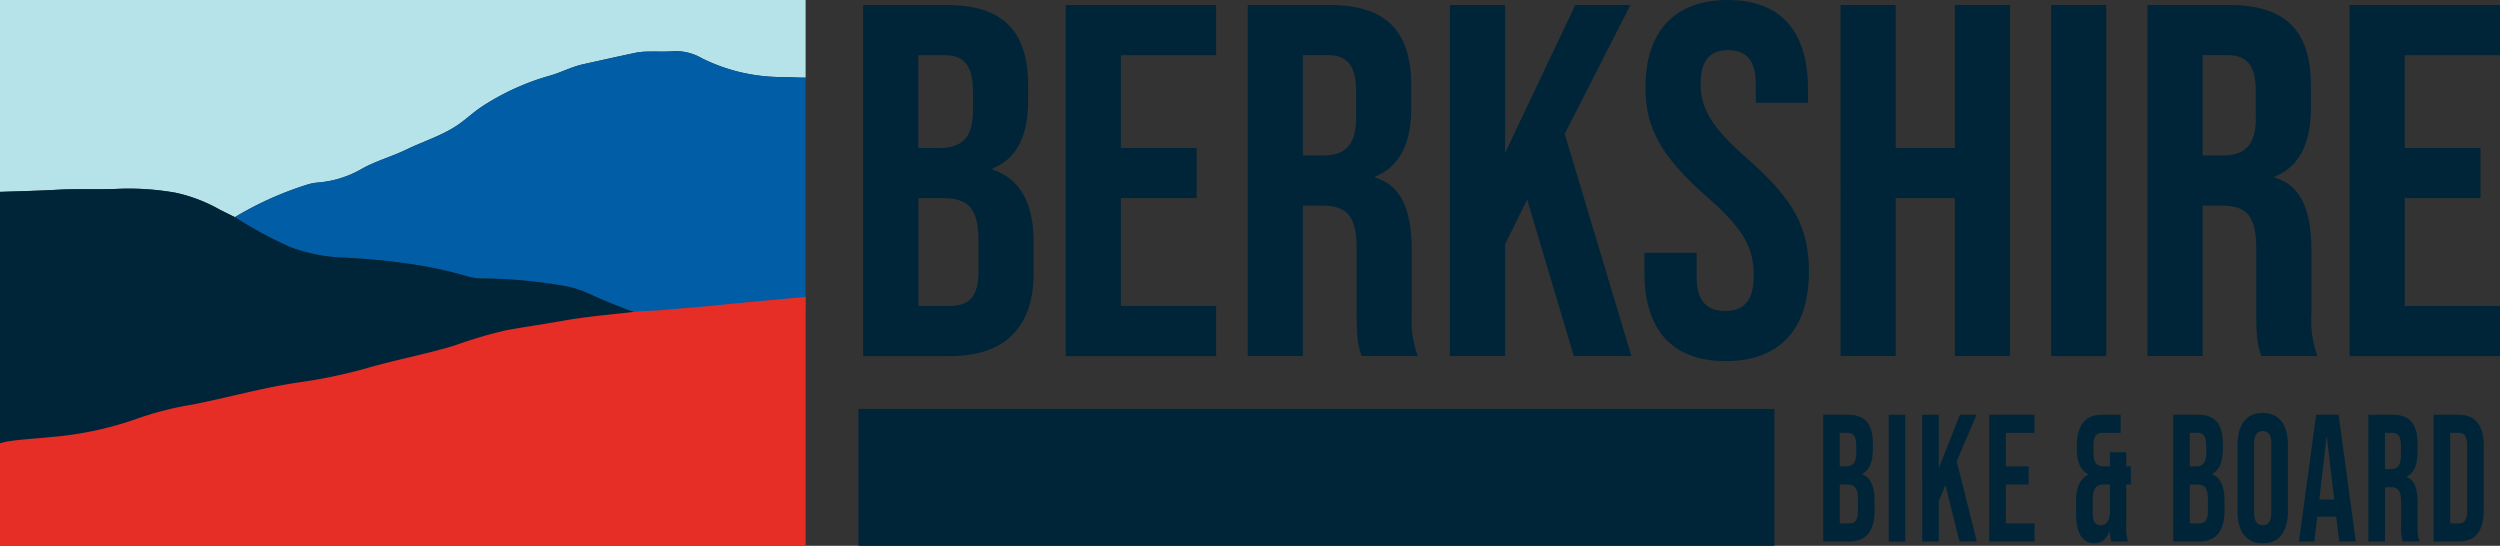 <svg xmlns="http://www.w3.org/2000/svg" xmlns:xlink="http://www.w3.org/1999/xlink" width="247.337" height="54" viewBox="0 0 247.337 54">
  <rect x="0" y="0" width="247.337" height="54" fill="#333333" stroke="none"/>
  <defs>
    <style>
      .cls-1 {
        fill: none;
      }

      .cls-2 {
        clip-path: url(#clip-path);
      }

      .cls-3 {
        fill: #b6e2ea;
      }

      .cls-4 {
        fill: #005da6;
      }

      .cls-5 {
        fill: #efecea;
      }

      .cls-6 {
        fill: #002538;
      }

      .cls-7 {
        fill: #e72e26;
      }
    </style>
    <clipPath id="clip-path">
      <rect id="Rectangle_1037" data-name="Rectangle 1037" class="cls-1" width="79.704" height="54" transform="translate(34.296 1.835)"/>
    </clipPath>
  </defs>
  <g id="Group_78" data-name="Group 78" transform="translate(-34.296 -1.835)">
    <g id="Group_75" data-name="Group 75">
      <g id="Group_74" data-name="Group 74" class="cls-2">
        <path id="Path_301" data-name="Path 301" class="cls-3" d="M147.088,1.387V12.823a16.565,16.565,0,0,0-4.425-.559,11.5,11.5,0,0,1-4.215-.85A28.368,28.368,0,0,0,133.5,9.708a26.064,26.064,0,0,1-3.309-.669,10.556,10.556,0,0,0-3.7-.577c-1.7.013-3.4.076-5.094.136a17.273,17.273,0,0,0-3.116.369,18.829,18.829,0,0,1-4.816.548c-.73-.029-1.461-.063-2.191-.06a17.772,17.772,0,0,1-7.519-1.846,5.206,5.206,0,0,0-2.717-.715c-.836.08-1.684.026-2.526.047a6.869,6.869,0,0,0-1.232.095c-1.772.37-3.538.769-5.305,1.159-1.123.248-2.141.8-3.242,1.115a24.343,24.343,0,0,0-6.781,3.084c-.7.465-1.329,1.032-2,1.539-1.646,1.243-3.628,1.812-5.454,2.7-1.442.7-3,1.115-4.413,1.907a10.192,10.192,0,0,1-4.331,1.353,4.976,4.976,0,0,0-1.165.24,33.141,33.141,0,0,0-7.06,3.187c-.5-.247-.993-.492-1.488-.741A15.591,15.591,0,0,0,51.659,20.9a26.6,26.6,0,0,0-5.635-.385c-2.031.09-4.066-.02-6.1.093-2.343.131-4.692.16-7.037.263a58.512,58.512,0,0,1-12.114-.5c-1.862-.307-3.72-.644-5.591-.9A38.987,38.987,0,0,1,8.106,18.02a4.515,4.515,0,0,0-.746-.147c-2.4-.37-4.842-.247-7.249-.558V2.166c0-.885-.1-.776.8-.776H147.088"/>
        <path id="Path_302" data-name="Path 302" class="cls-4" d="M57.533,23.319a33.138,33.138,0,0,1,7.06-3.186,4.976,4.976,0,0,1,1.165-.24,10.192,10.192,0,0,0,4.331-1.353c1.412-.792,2.971-1.208,4.413-1.907,1.825-.885,3.808-1.454,5.454-2.7.672-.507,1.3-1.074,2-1.54a24.343,24.343,0,0,1,6.781-3.084c1.1-.318,2.119-.867,3.242-1.115,1.767-.39,3.534-.788,5.305-1.159a6.868,6.868,0,0,1,1.232-.094c.842-.021,1.69.033,2.526-.047a5.2,5.2,0,0,1,2.717.714,17.772,17.772,0,0,0,7.519,1.846c.73,0,1.461.032,2.191.06a18.785,18.785,0,0,0,4.816-.548A17.184,17.184,0,0,1,121.4,8.6c1.7-.061,3.4-.123,5.094-.136a10.533,10.533,0,0,1,3.7.577,26.236,26.236,0,0,0,3.309.668,28.368,28.368,0,0,1,4.948,1.706,11.5,11.5,0,0,0,4.215.851,16.524,16.524,0,0,1,4.425.558V28.453l-.094.014a22.3,22.3,0,0,1-2.691.284,12.828,12.828,0,0,0-3.8.539,9.214,9.214,0,0,1-1.553.438c-3.034.494-6.051,1.088-9.1,1.51-2.307.32-4.619.589-6.945.707-1.773.09-3.549.141-5.323.211-1.061.043-2.126.052-3.183.142-3,.257-6,.524-8.986.834-1.937.2-3.879.33-5.817.515a3,3,0,0,1-1.033-.342c-2.039-.757-4.078-1.516-6.052-2.433a9.974,9.974,0,0,0-2.543-.775c-.594-.1-1.193-.183-1.79-.263a47.236,47.236,0,0,0-5.965-.441,5.729,5.729,0,0,1-1.648-.207A42.807,42.807,0,0,0,75.7,28.081a67.983,67.983,0,0,0-7.954-.777A17.1,17.1,0,0,1,63.055,26.3a40.855,40.855,0,0,1-5.523-2.978"/>
        <path id="Path_303" data-name="Path 303" class="cls-5" d="M147.088.12H.906c-.9,0-.8-.11-.8.776v37.1c0,.079.01.158.014.237v.1c0,.158-.015.317-.015.474V52.2c0,1.156.01,2.312.016,3.467l-.02.1c-.029-.021-.1.048-.1-.048v-.38Q.012,27.906,0,.466C0,.057.112.015.476.015Q73.566.03,146.659.03c.139,0,.323-.11.429.089"/>
        <path id="Path_304" data-name="Path 304" class="cls-6" d="M.125,39.5c0-.079-.014-.158-.014-.237V17.314c2.407.311,4.847.187,7.25.558a4.515,4.515,0,0,1,.746.147,39,39,0,0,0,7.077,1.455c1.871.258,3.729.595,5.591.9a58.443,58.443,0,0,0,12.114.5c2.346-.1,4.694-.131,7.037-.263,2.033-.114,4.069,0,6.1-.093a26.6,26.6,0,0,1,5.635.385,15.591,15.591,0,0,1,4.382,1.675c.495.249.992.494,1.488.741A41.027,41.027,0,0,0,63.054,26.3,17.138,17.138,0,0,0,67.741,27.3a68.2,68.2,0,0,1,7.954.776,42.944,42.944,0,0,1,4.871,1.106,5.705,5.705,0,0,0,1.649.207,47.236,47.236,0,0,1,5.965.441c.6.08,1.2.162,1.791.263a9.974,9.974,0,0,1,2.543.775c1.974.917,4.013,1.676,6.052,2.433a3,3,0,0,0,1.034.342c-.933.057-1.871.07-2.8.18-2.187.259-4.385.43-6.558.813-1.921.339-3.851.625-5.772.963a44.406,44.406,0,0,0-5.193,1.53c-2.9.882-5.885,1.424-8.793,2.273a50.006,50.006,0,0,1-6.7,1.387c-3.519.522-6.943,1.5-10.429,2.181a31.9,31.9,0,0,0-5.3,1.333,33.8,33.8,0,0,1-8.62,1.875c-1.5.158-3,.217-4.493.459a23.84,23.84,0,0,0-3.576,1.142,53.248,53.248,0,0,1-6.212,1.41,1.421,1.421,0,0,1-.966-.161,3.52,3.52,0,0,1-1.1-.825,5.25,5.25,0,0,0-2.755-1.851c-1.3-.332-2.5-.919-3.749-1.369s-2.407-1.144-3.7-1.506c-.625-.175-1.245-.37-1.862-.57a40.446,40.446,0,0,0-5.748-1.824,17.232,17.232,0,0,1-2.151-.6c-.984-.3-1.918-.75-2.927-.969Z"/>
        <path id="Path_305" data-name="Path 305" class="cls-7" d="M.19,38.406c1.01.219,1.943.668,2.927.969a17.39,17.39,0,0,0,2.15.6A40.442,40.442,0,0,1,11.015,41.8c.618.2,1.238.4,1.862.57,1.291.362,2.445,1.056,3.7,1.506s2.451,1.037,3.748,1.369a5.247,5.247,0,0,1,2.756,1.85,3.52,3.52,0,0,0,1.1.825,1.415,1.415,0,0,0,.966.161,53.243,53.243,0,0,0,6.212-1.409,23.775,23.775,0,0,1,3.57-1.144c1.489-.242,3-.3,4.493-.46a33.847,33.847,0,0,0,8.62-1.875,31.805,31.805,0,0,1,5.3-1.333c3.486-.682,6.91-1.659,10.429-2.181a50.163,50.163,0,0,0,6.7-1.387c2.909-.849,5.894-1.391,8.793-2.273a44.376,44.376,0,0,1,5.2-1.529c1.921-.337,3.852-.623,5.772-.962,2.172-.383,4.37-.554,6.557-.813.927-.11,1.865-.123,2.8-.18,1.937-.185,3.879-.315,5.816-.515,2.992-.311,5.989-.577,8.987-.834,1.057-.09,2.122-.1,3.183-.141,1.774-.072,3.55-.122,5.323-.212,2.327-.119,4.639-.389,6.946-.707,3.045-.422,6.062-1.016,9.1-1.51a9.189,9.189,0,0,0,1.553-.438,12.836,12.836,0,0,1,3.8-.538,22.505,22.505,0,0,0,2.691-.285q0,13.933.008,27.868c0,.458-.082.624-.594.624Q73.4,55.831.4,55.831H.116C.11,54.676.1,53.521.1,52.364v-13.4c0-.159.009-.317.014-.474Z"/>
      </g>
    </g>
    <g id="Group_77" data-name="Group 77">
      <g id="Group_79" data-name="Group 79">
        <path id="Path_306" data-name="Path 306" class="cls-6" d="M119.691,2.331h8.236c5.657,0,8.088,2.63,8.088,7.989v1.39c0,3.572-1.091,5.8-3.522,6.8v.1c2.927.992,4.069,3.573,4.069,7.245v2.977c0,5.359-2.828,8.236-8.287,8.236h-8.584Zm7.592,14.141c2.034,0,3.274-.892,3.274-3.672V10.865c0-2.48-.843-3.572-2.778-3.572H125.15v9.179Zm.992,15.631c1.836,0,2.828-.843,2.828-3.423V25.655c0-3.226-1.041-4.218-3.522-4.218h-2.43V32.106Z"/>
        <path id="Path_307" data-name="Path 307" class="cls-6" d="M139.734,2.331h14.883V7.293H145.19v9.18h7.493v4.963H145.19V32.105h9.427v4.962H139.734Z"/>
        <path id="Path_308" data-name="Path 308" class="cls-6" d="M157.744,2.331h8.088c5.657,0,8.088,2.629,8.088,7.989v2.135c0,3.573-1.141,5.855-3.572,6.847v.1c2.728.844,3.622,3.424,3.622,7.344v6.1a10.223,10.223,0,0,0,.6,4.217h-5.557c-.3-.893-.5-1.438-.5-4.267v-6.35c0-3.226-.942-4.269-3.423-4.269H163.2V37.063h-5.458Zm7.443,14.886c2.034,0,3.274-.893,3.274-3.672V10.864c0-2.48-.843-3.572-2.778-3.572H163.2v9.924Z"/>
        <path id="Path_309" data-name="Path 309" class="cls-6" d="M177.739,2.331H183.2V16.969l6.947-14.638H195.6l-6.5,12.752,6.6,21.982H190l-4.615-15.482L183.2,26V37.065H177.74Z"/>
        <path id="Path_310" data-name="Path 310" class="cls-6" d="M196.99,28.828V26.843h5.161v2.383c0,2.48,1.091,3.373,2.828,3.373s2.828-.893,2.828-3.474c0-2.876-1.092-4.713-4.665-7.84-4.566-4.018-6.053-6.846-6.053-10.815,0-5.458,2.827-8.634,8.137-8.634s7.94,3.176,7.94,8.733v1.438h-5.161V10.22c0-2.481-.993-3.423-2.729-3.423s-2.729.942-2.729,3.324c0,2.53,1.141,4.367,4.713,7.494,4.566,4.018,6,6.8,6,11.114,0,5.657-2.878,8.833-8.236,8.833s-8.038-3.177-8.038-8.734"/>
        <path id="Path_311" data-name="Path 311" class="cls-6" d="M216.389,2.331h5.458V16.472H227.7V2.331h5.457V37.065H227.7V21.435h-5.855v15.63h-5.457Z"/>
        <rect id="Rectangle_1038" data-name="Rectangle 1038" class="cls-6" width="5.458" height="34.734" transform="translate(237.226 2.331)"/>
        <path id="Path_312" data-name="Path 312" class="cls-6" d="M246.752,2.331h8.088c5.657,0,8.088,2.629,8.088,7.989v2.135c0,3.573-1.141,5.855-3.573,6.847v.1c2.728.844,3.623,3.424,3.623,7.344v6.1a10.227,10.227,0,0,0,.6,4.217H258.02c-.3-.893-.5-1.438-.5-4.267v-6.35c0-3.226-.942-4.269-3.423-4.269h-1.886V37.063h-5.459ZM254.2,17.217c2.034,0,3.274-.893,3.274-3.672V10.864c0-2.48-.843-3.572-2.778-3.572H252.21v9.924Z"/>
        <path id="Path_313" data-name="Path 313" class="cls-6" d="M266.746,2.331h14.887V7.293h-9.428v9.18H279.7v4.963h-7.493V32.105h9.428v4.962H266.746Z"/>
        <path id="Path_314" data-name="Path 314" class="cls-6" d="M214.675,42.868h2.478c1.7,0,2.434.951,2.434,2.885v.5c0,1.29-.328,2.1-1.06,2.454v.036c.88.358,1.225,1.29,1.225,2.615v1.075c0,1.934-.852,2.974-2.494,2.974h-2.583Zm2.285,5.106c.612,0,.986-.323.986-1.327v-.7c0-.9-.254-1.291-.836-1.291h-.8v3.319Zm.3,5.643c.553,0,.851-.305.851-1.237V51.288c0-1.165-.314-1.523-1.061-1.523h-.736v3.851Z"/>
        <rect id="Rectangle_1039" data-name="Rectangle 1039" class="cls-6" width="1.642" height="12.541" transform="translate(221.153 42.869)"/>
        <path id="Path_315" data-name="Path 315" class="cls-6" d="M224.467,42.869h1.642v5.285l2.09-5.285h1.642l-1.955,4.6,1.987,7.937h-1.718l-1.388-5.59-.657,1.594v4h-1.642Z"/>
        <path id="Path_316" data-name="Path 316" class="cls-6" d="M231.1,42.869h4.479V44.66h-2.837v3.315h2.254v1.791h-2.254v3.852h2.837v1.791H231.1Z"/>
        <path id="Path_317" data-name="Path 317" class="cls-6" d="M239.692,52.722V51.415c0-1.272.328-2.186,1.21-2.616v-.036c-.777-.394-1.135-1.218-1.135-2.562v-.233c0-2.006.806-3.1,2.448-3.1H244.1v1.791h-1.853c-.523,0-.836.322-.836,1.218v.77c0,1,.373,1.326.986,1.326h.642v-1.4h1.613v1.4h.463v1.791h-.463v4.12a4.383,4.383,0,0,0,.179,1.523h-1.642a3.543,3.543,0,0,1-.149-.986h-.029c-.344.735-.762,1.165-1.492,1.165-1.21,0-1.823-1.022-1.823-2.867m3.344-.053v-2.9h-.627c-.746,0-1.074.43-1.074,1.593v1.272c0,.9.328,1.164.791,1.164.492,0,.821-.34.91-1.128"/>
        <path id="Path_318" data-name="Path 318" class="cls-6" d="M249.3,42.868h2.478c1.7,0,2.434.951,2.434,2.885v.5c0,1.29-.328,2.1-1.06,2.454v.036c.88.358,1.225,1.29,1.225,2.615v1.075c0,1.934-.852,2.974-2.494,2.974H249.3Zm2.285,5.106c.612,0,.986-.323.986-1.327v-.7c0-.9-.254-1.291-.836-1.291h-.791v3.319Zm.3,5.643c.553,0,.851-.305.851-1.237V51.288c0-1.165-.314-1.523-1.061-1.523h-.731v3.851Z"/>
        <path id="Path_319" data-name="Path 319" class="cls-6" d="M255.665,52.434V45.842c0-2.007.88-3.154,2.493-3.154s2.494,1.147,2.494,3.154v6.592c0,2.007-.881,3.154-2.494,3.154s-2.493-1.147-2.493-3.154m3.343.126V45.717c0-.9-.327-1.237-.851-1.237s-.851.341-.851,1.237V52.56c0,.9.328,1.237.851,1.237s.851-.34.851-1.237"/>
        <path id="Path_320" data-name="Path 320" class="cls-6" d="M263.442,42.868h2.225l1.7,12.541h-1.642l-.3-2.49v.036h-1.866l-.3,2.454h-1.517Zm1.791,8.385-.732-6.2h-.029l-.717,6.2Z"/>
        <path id="Path_321" data-name="Path 321" class="cls-6" d="M268.606,42.869h2.433c1.7,0,2.434.95,2.434,2.884v.77c0,1.29-.344,2.114-1.075,2.472v.036c.822.305,1.09,1.237,1.09,2.652v2.2a4.383,4.383,0,0,0,.179,1.523H272a4.572,4.572,0,0,1-.149-1.54V51.575c0-1.165-.284-1.541-1.03-1.541h-.568v5.374h-1.642Zm2.24,5.374c.611,0,.985-.323.985-1.326V45.95c0-.9-.253-1.29-.836-1.29h-.746v3.583Z"/>
        <path id="Path_322" data-name="Path 322" class="cls-6" d="M275.07,42.868h2.507c1.643,0,2.45,1.094,2.45,3.1v6.341c0,2.007-.807,3.1-2.45,3.1H275.07Zm2.478,10.749c.523,0,.836-.323.836-1.218V45.875c0-.9-.314-1.219-.836-1.219h-.836v8.958Z"/>
        <rect id="Rectangle_1040" data-name="Rectangle 1040" class="cls-6" width="90.622" height="13.542" transform="translate(119.225 42.293)"/>
      </g>
    </g>
  </g>
</svg>
